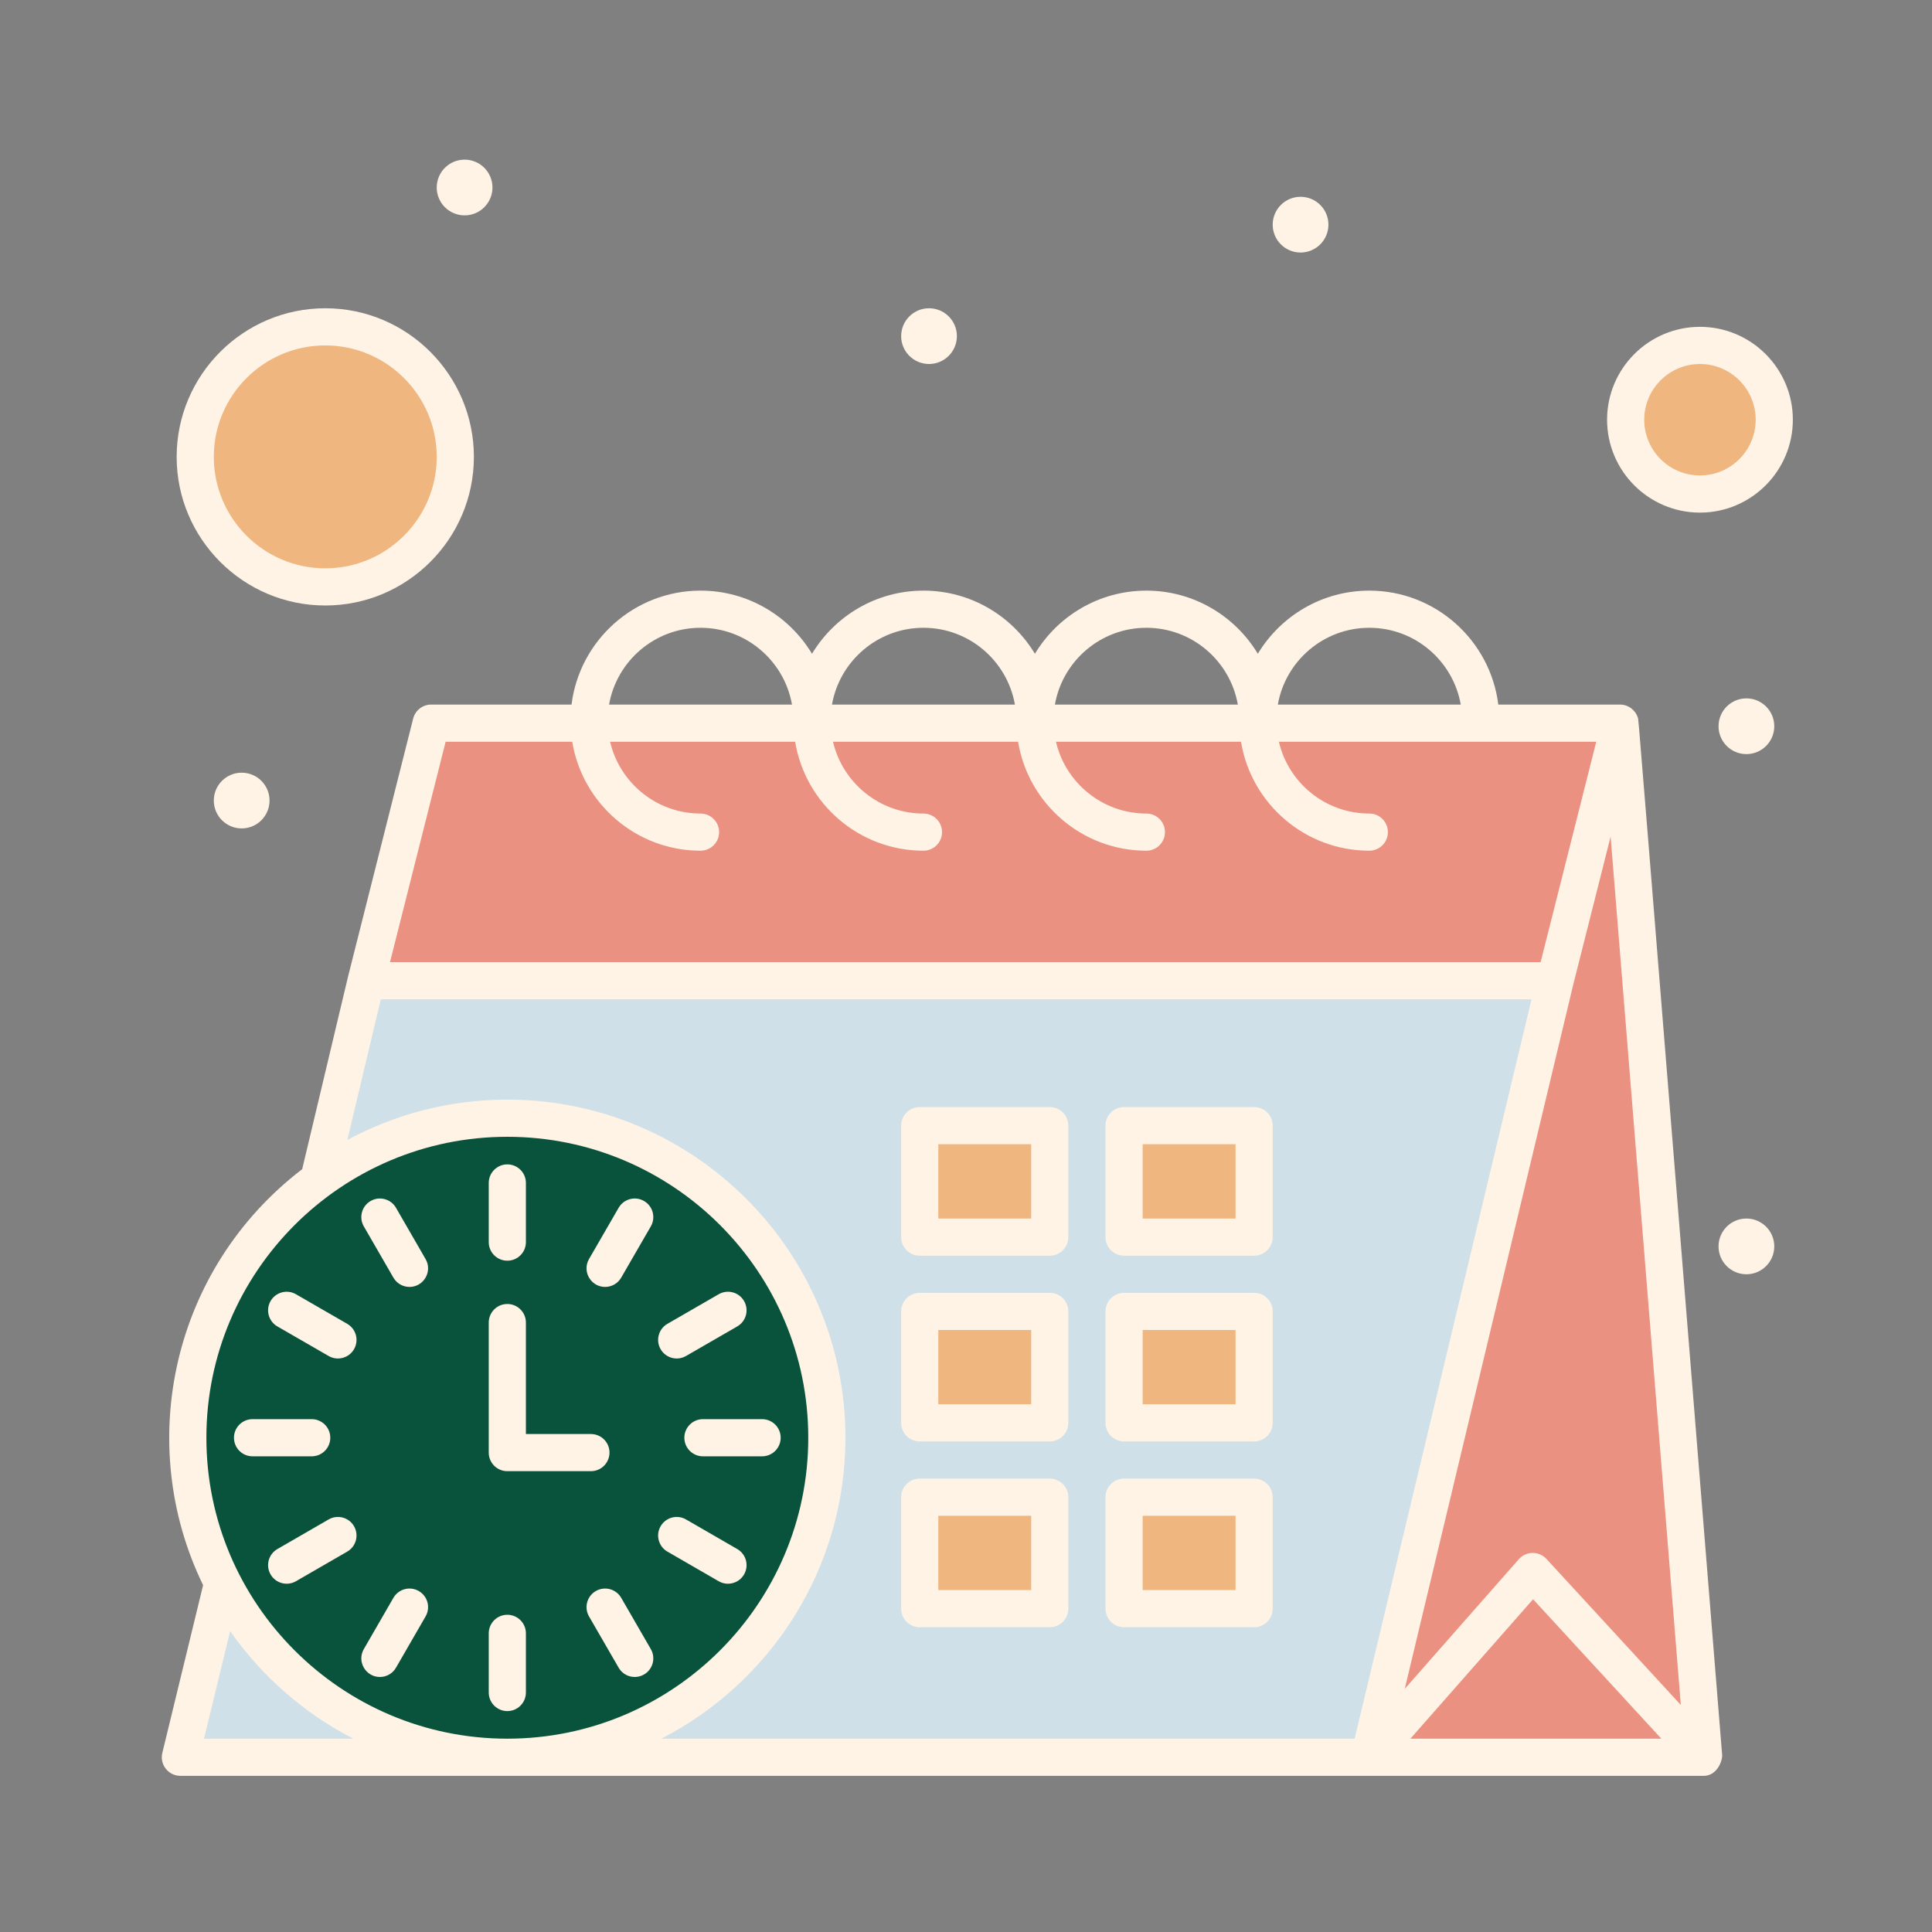 <svg xmlns="http://www.w3.org/2000/svg" xmlns:xlink="http://www.w3.org/1999/xlink" xmlns:svgjs="http://svgjs.dev/svgjs" id="Layer_1" height="300" viewBox="0 0 512 512" width="300"><rect x="0" y="0" width="512" height="512" fill="#808080" stroke="none"/><g width="100%" height="100%" transform="matrix(1,0,0,1,0,0)"><g><path d="m51.2 465.231h311.138l49.231-205.785h-315.077z" fill="#cfe0e9" fill-opacity="1" data-original-color="#cfe0e9ff" stroke="none" stroke-opacity="1"></path><g fill="#4a78ff"><path d="m297.354 396.308h34.462v29.538h-34.462z" fill="#efb67f" fill-opacity="1" data-original-color="#4a78ffff" stroke="none" stroke-opacity="1"></path><path d="m243.2 396.308h34.462v29.538h-34.462z" fill="#efb67f" fill-opacity="1" data-original-color="#4a78ffff" stroke="none" stroke-opacity="1"></path><path d="m297.354 347.077h34.462v29.538h-34.462z" fill="#efb67f" fill-opacity="1" data-original-color="#4a78ffff" stroke="none" stroke-opacity="1"></path><path d="m243.2 347.077h34.462v29.538h-34.462z" fill="#efb67f" fill-opacity="1" data-original-color="#4a78ffff" stroke="none" stroke-opacity="1"></path><path d="m297.354 297.846h34.462v29.538h-34.462z" fill="#efb67f" fill-opacity="1" data-original-color="#4a78ffff" stroke="none" stroke-opacity="1"></path><path d="m243.2 297.846h34.462v29.538h-34.462z" fill="#efb67f" fill-opacity="1" data-original-color="#4a78ffff" stroke="none" stroke-opacity="1"></path></g><path d="m58.476 419.072c-5.908-11.559-9.246-24.655-9.246-38.518 0-28.062 13.657-52.943 34.688-68.342 14.001-10.27 31.291-16.335 49.989-16.335 46.759 0 84.677 37.918 84.677 84.677s-37.918 84.677-84.677 84.677c-32.896 0-61.411-18.757-75.431-46.159z" fill="#09533c" fill-opacity="1" data-original-color="#757d8cff" stroke="none" stroke-opacity="1"></path><circle cx="85.662" cy="120.615" fill="#efb67f" r="34.462" fill-opacity="1" data-original-color="#f18032ff" stroke="none" stroke-opacity="1"></circle><path d="m405.662 416 45.292 49.231h-88.616z" fill="#ea9181" fill-opacity="1" data-original-color="#abbfcfff" stroke="none" stroke-opacity="1"></path><path d="m332.821 191.183h59.056 36.923l-17.231 68.263h-315.077l17.231-68.263h41.866 59.077 59.078z" fill="#ea9181" fill-opacity="1" data-original-color="#abbfcfff" stroke="none" stroke-opacity="1"></path><path d="m428.8 191.183 22.154 274.048-45.292-49.231-43.324 49.231 49.231-205.785z" fill="#ea9181" fill-opacity="1" data-original-color="#abbfcfff" stroke="none" stroke-opacity="1"></path><circle cx="450.954" cy="111.231" fill="#efb67f" r="20.718" fill-opacity="1" data-original-color="#f18032ff" stroke="none" stroke-opacity="1"></circle><g id="_x37_7_x2C__Calendar_x2C__Schedule_x2C__Time"><g><path d="m434.04 190.201c-.625-2.044-2.544-3.483-4.702-3.483h-32.273c-2.11-16.994-16.632-30.195-34.189-30.195-12.522 0-23.504 6.716-29.538 16.733-6.035-10.016-17.016-16.733-29.538-16.733s-23.504 6.716-29.538 16.733c-6.035-10.016-17.016-16.733-29.538-16.733s-23.504 6.716-29.538 16.733c-6.035-10.016-17.016-16.733-29.538-16.733-17.557 0-32.079 13.201-34.188 30.195h-37.197c-2.255 0-4.222 1.532-4.773 3.718-.051.203-14.219 56.335-17.247 68.33l-12.163 51.079c-34.567 26.469-44.491 72.759-26.257 110.238l-10.807 44.445c-.75 3.095 1.593 6.087 4.785 6.087 10.708 0 414.46 0 403.693 0 3.548 0 4.921-3.949 4.902-5.369-23.133-286.128-22.108-274.252-22.356-275.045zm-71.163-23.832c12.118 0 22.211 8.803 24.237 20.349h-48.474c2.026-11.545 12.119-20.349 24.237-20.349zm-59.077 0c12.118 0 22.211 8.803 24.237 20.349h-48.475c2.027-11.545 12.12-20.349 24.238-20.349zm-59.077 0c12.118 0 22.211 8.803 24.237 20.349h-48.475c2.027-11.545 12.12-20.349 24.238-20.349zm-59.077 0c12.118 0 22.211 8.803 24.237 20.349h-48.475c2.027-11.545 12.12-20.349 24.238-20.349zm-67.549 30.195h33.547c2.675 16.357 16.901 28.882 34.003 28.882 2.719 0 4.923-2.205 4.923-4.923 0-2.719-2.205-4.923-4.923-4.923-11.654 0-21.435-8.143-23.969-19.036h49.044c2.675 16.357 16.901 28.882 34.003 28.882 2.719 0 4.923-2.205 4.923-4.923 0-2.719-2.205-4.923-4.923-4.923-11.654 0-21.435-8.143-23.969-19.036h49.044c2.675 16.357 16.901 28.882 34.003 28.882 2.72 0 4.923-2.205 4.923-4.923 0-2.719-2.204-4.923-4.923-4.923-11.654 0-21.435-8.143-23.97-19.036h49.045c2.675 16.357 16.901 28.882 34.003 28.882 2.72 0 4.923-2.205 4.923-4.923 0-2.719-2.204-4.923-4.923-4.923-11.654 0-21.435-8.143-23.97-19.036h84.112l-14.746 58.42h-304.926zm16.349 104.698c43.977 0 79.754 35.778 79.754 79.754s-35.777 79.754-79.754 79.754-79.754-35.778-79.754-79.754 35.777-79.754 79.754-79.754zm-80.383 159.507 6.931-28.503c8.369 11.958 19.576 21.791 32.641 28.503zm169.983-79.754c0-49.406-40.194-89.6-89.6-89.6-15.329 0-29.771 3.873-42.4 10.686l8.873-37.271h304.949l-46.876 195.938h-183.735c28.943-14.869 48.789-45.036 48.789-79.753zm149.722 79.754 32.514-36.948 33.991 36.948zm36.055-47.641c-1.925-2.091-5.348-2.158-7.32.082l-30.227 34.349 44.608-186.459 9.946-39.402 18.604 230.137z" fill="#fff3e5" fill-opacity="1" data-original-color="#000000ff" stroke="none" stroke-opacity="1"></path><path d="m134.446 334.098c2.719 0 4.923-2.204 4.923-4.923v-15.678c0-2.719-2.205-4.923-4.923-4.923s-4.923 2.204-4.923 4.923v15.678c0 2.719 2.205 4.923 4.923 4.923z" fill="#fff3e5" fill-opacity="1" data-original-color="#000000ff" stroke="none" stroke-opacity="1"></path><path d="m160.355 341.049c1.701 0 3.356-.882 4.267-2.461l7.85-13.586c1.361-2.355.554-5.365-1.8-6.726-2.355-1.36-5.366-.554-6.726 1.799l-7.85 13.586c-1.903 3.298.508 7.388 4.259 7.388z" fill="#fff3e5" fill-opacity="1" data-original-color="#000000ff" stroke="none" stroke-opacity="1"></path><path d="m181.796 359.355 13.586-7.84c2.355-1.36 3.163-4.37 1.804-6.725s-4.371-3.164-6.725-1.804l-13.586 7.84c-2.355 1.36-3.163 4.37-1.804 6.725 1.366 2.366 4.381 3.157 6.725 1.804z" fill="#fff3e5" fill-opacity="1" data-original-color="#000000ff" stroke="none" stroke-opacity="1"></path><path d="m181.362 381.015c0 2.72 2.205 4.923 4.923 4.923h15.679c2.719 0 4.923-2.204 4.923-4.923s-2.205-4.923-4.923-4.923h-15.679c-2.718 0-4.923 2.204-4.923 4.923z" fill="#fff3e5" fill-opacity="1" data-original-color="#000000ff" stroke="none" stroke-opacity="1"></path><path d="m176.872 411.192 13.586 7.85c2.359 1.363 5.367.551 6.726-1.799 1.361-2.355.554-5.365-1.8-6.726l-13.586-7.85c-2.353-1.36-5.365-.554-6.726 1.799-1.359 2.355-.554 5.366 1.8 6.726z" fill="#fff3e5" fill-opacity="1" data-original-color="#000000ff" stroke="none" stroke-opacity="1"></path><path d="m164.623 423.442c-1.36-2.353-4.371-3.159-6.726-1.799-2.354 1.361-3.16 4.371-1.8 6.726l7.85 13.586c1.358 2.35 4.367 3.162 6.726 1.799 2.354-1.361 3.16-4.371 1.8-6.726z" fill="#fff3e5" fill-opacity="1" data-original-color="#000000ff" stroke="none" stroke-opacity="1"></path><path d="m134.446 453.456c2.719 0 4.923-2.204 4.923-4.923v-15.678c0-2.72-2.205-4.923-4.923-4.923s-4.923 2.204-4.923 4.923v15.678c0 2.72 2.205 4.923 4.923 4.923z" fill="#fff3e5" fill-opacity="1" data-original-color="#000000ff" stroke="none" stroke-opacity="1"></path><path d="m100.676 444.416c1.702 0 3.358-.883 4.268-2.464l7.84-13.586c1.359-2.355.551-5.365-1.804-6.725-2.356-1.36-5.366-.551-6.725 1.804l-7.84 13.586c-1.901 3.296.511 7.385 4.261 7.385z" fill="#fff3e5" fill-opacity="1" data-original-color="#000000ff" stroke="none" stroke-opacity="1"></path><path d="m92.019 411.192c2.354-1.361 3.16-4.371 1.8-6.726-1.36-2.353-4.371-3.159-6.726-1.799l-13.586 7.85c-2.354 1.361-3.16 4.371-1.8 6.726 1.358 2.35 4.367 3.162 6.726 1.799z" fill="#fff3e5" fill-opacity="1" data-original-color="#000000ff" stroke="none" stroke-opacity="1"></path><path d="m87.529 381.015c0-2.719-2.205-4.923-4.923-4.923h-15.679c-2.719 0-4.923 2.204-4.923 4.923 0 2.72 2.205 4.923 4.923 4.923h15.679c2.719 0 4.923-2.203 4.923-4.923z" fill="#fff3e5" fill-opacity="1" data-original-color="#000000ff" stroke="none" stroke-opacity="1"></path><path d="m73.509 351.515 13.586 7.84c2.34 1.35 5.357.566 6.725-1.804 1.359-2.355.551-5.365-1.804-6.725l-13.586-7.84c-2.355-1.36-5.366-.551-6.725 1.804-1.358 2.356-.55 5.366 1.804 6.725z" fill="#fff3e5" fill-opacity="1" data-original-color="#000000ff" stroke="none" stroke-opacity="1"></path><path d="m104.256 338.585c.912 1.579 2.567 2.464 4.268 2.464 3.744 0 6.165-4.082 4.259-7.385l-7.84-13.586c-1.359-2.356-4.37-3.164-6.725-1.804s-3.163 4.37-1.804 6.725z" fill="#fff3e5" fill-opacity="1" data-original-color="#000000ff" stroke="none" stroke-opacity="1"></path><path d="m134.446 389.877h22.154c2.719 0 4.923-2.204 4.923-4.923 0-2.72-2.205-4.923-4.923-4.923h-17.231v-29.538c0-2.72-2.205-4.923-4.923-4.923s-4.923 2.204-4.923 4.923v34.462c0 2.718 2.205 4.922 4.923 4.922z" fill="#fff3e5" fill-opacity="1" data-original-color="#000000ff" stroke="none" stroke-opacity="1"></path><path d="m278.2 391.846h-34.462c-2.719 0-4.923 2.204-4.923 4.923v29.538c0 2.72 2.205 4.923 4.923 4.923h34.462c2.719 0 4.923-2.204 4.923-4.923v-29.538c0-2.719-2.204-4.923-4.923-4.923zm-4.923 29.539h-24.615v-19.692h24.615z" fill="#fff3e5" fill-opacity="1" data-original-color="#000000ff" stroke="none" stroke-opacity="1"></path><path d="m332.354 391.846h-34.462c-2.719 0-4.923 2.204-4.923 4.923v29.538c0 2.72 2.204 4.923 4.923 4.923h34.462c2.719 0 4.923-2.204 4.923-4.923v-29.538c0-2.719-2.204-4.923-4.923-4.923zm-4.923 29.539h-24.615v-19.692h24.615z" fill="#fff3e5" fill-opacity="1" data-original-color="#000000ff" stroke="none" stroke-opacity="1"></path><path d="m278.2 342.615h-34.462c-2.719 0-4.923 2.204-4.923 4.923v29.538c0 2.719 2.205 4.923 4.923 4.923h34.462c2.719 0 4.923-2.204 4.923-4.923v-29.538c0-2.719-2.204-4.923-4.923-4.923zm-4.923 29.539h-24.615v-19.692h24.615z" fill="#fff3e5" fill-opacity="1" data-original-color="#000000ff" stroke="none" stroke-opacity="1"></path><path d="m332.354 342.615h-34.462c-2.719 0-4.923 2.204-4.923 4.923v29.538c0 2.719 2.204 4.923 4.923 4.923h34.462c2.719 0 4.923-2.204 4.923-4.923v-29.538c0-2.719-2.204-4.923-4.923-4.923zm-4.923 29.539h-24.615v-19.692h24.615z" fill="#fff3e5" fill-opacity="1" data-original-color="#000000ff" stroke="none" stroke-opacity="1"></path><path d="m278.2 293.385h-34.462c-2.719 0-4.923 2.204-4.923 4.923v29.538c0 2.719 2.205 4.923 4.923 4.923h34.462c2.719 0 4.923-2.204 4.923-4.923v-29.538c0-2.72-2.204-4.923-4.923-4.923zm-4.923 29.538h-24.615v-19.692h24.615z" fill="#fff3e5" fill-opacity="1" data-original-color="#000000ff" stroke="none" stroke-opacity="1"></path><path d="m332.354 293.385h-34.462c-2.719 0-4.923 2.204-4.923 4.923v29.538c0 2.719 2.204 4.923 4.923 4.923h34.462c2.719 0 4.923-2.204 4.923-4.923v-29.538c0-2.72-2.204-4.923-4.923-4.923zm-4.923 29.538h-24.615v-19.692h24.615z" fill="#fff3e5" fill-opacity="1" data-original-color="#000000ff" stroke="none" stroke-opacity="1"></path><path d="m86.2 160.462c21.717 0 39.385-17.668 39.385-39.385s-17.668-39.385-39.385-39.385-39.385 17.668-39.385 39.385 17.668 39.385 39.385 39.385zm0-68.924c16.288 0 29.538 13.251 29.538 29.538s-13.251 29.538-29.538 29.538-29.538-13.251-29.538-29.538 13.25-29.538 29.538-29.538z" fill="#fff3e5" fill-opacity="1" data-original-color="#000000ff" stroke="none" stroke-opacity="1"></path><path d="m450.508 135.846c13.573 0 24.615-11.042 24.615-24.615s-11.042-24.615-24.615-24.615-24.615 11.042-24.615 24.615 11.042 24.615 24.615 24.615zm0-39.384c8.144 0 14.769 6.625 14.769 14.769s-6.626 14.769-14.769 14.769-14.769-6.625-14.769-14.769 6.625-14.769 14.769-14.769z" fill="#fff3e5" fill-opacity="1" data-original-color="#000000ff" stroke="none" stroke-opacity="1"></path><circle cx="344.662" cy="59.538" r="7.385" fill="#fff3e5" fill-opacity="1" data-original-color="#000000ff" stroke="none" stroke-opacity="1"></circle><circle cx="462.815" cy="192.462" r="7.385" fill="#fff3e5" fill-opacity="1" data-original-color="#000000ff" stroke="none" stroke-opacity="1"></circle><circle cx="246.2" cy="89.077" r="7.385" fill="#fff3e5" fill-opacity="1" data-original-color="#000000ff" stroke="none" stroke-opacity="1"></circle><circle cx="462.815" cy="330.308" r="7.385" fill="#fff3e5" fill-opacity="1" data-original-color="#000000ff" stroke="none" stroke-opacity="1"></circle><circle cx="64.046" cy="212.154" r="7.385" fill="#fff3e5" fill-opacity="1" data-original-color="#000000ff" stroke="none" stroke-opacity="1"></circle><circle cx="123.123" cy="49.692" r="7.385" fill="#fff3e5" fill-opacity="1" data-original-color="#000000ff" stroke="none" stroke-opacity="1"></circle></g></g></g></g></svg>